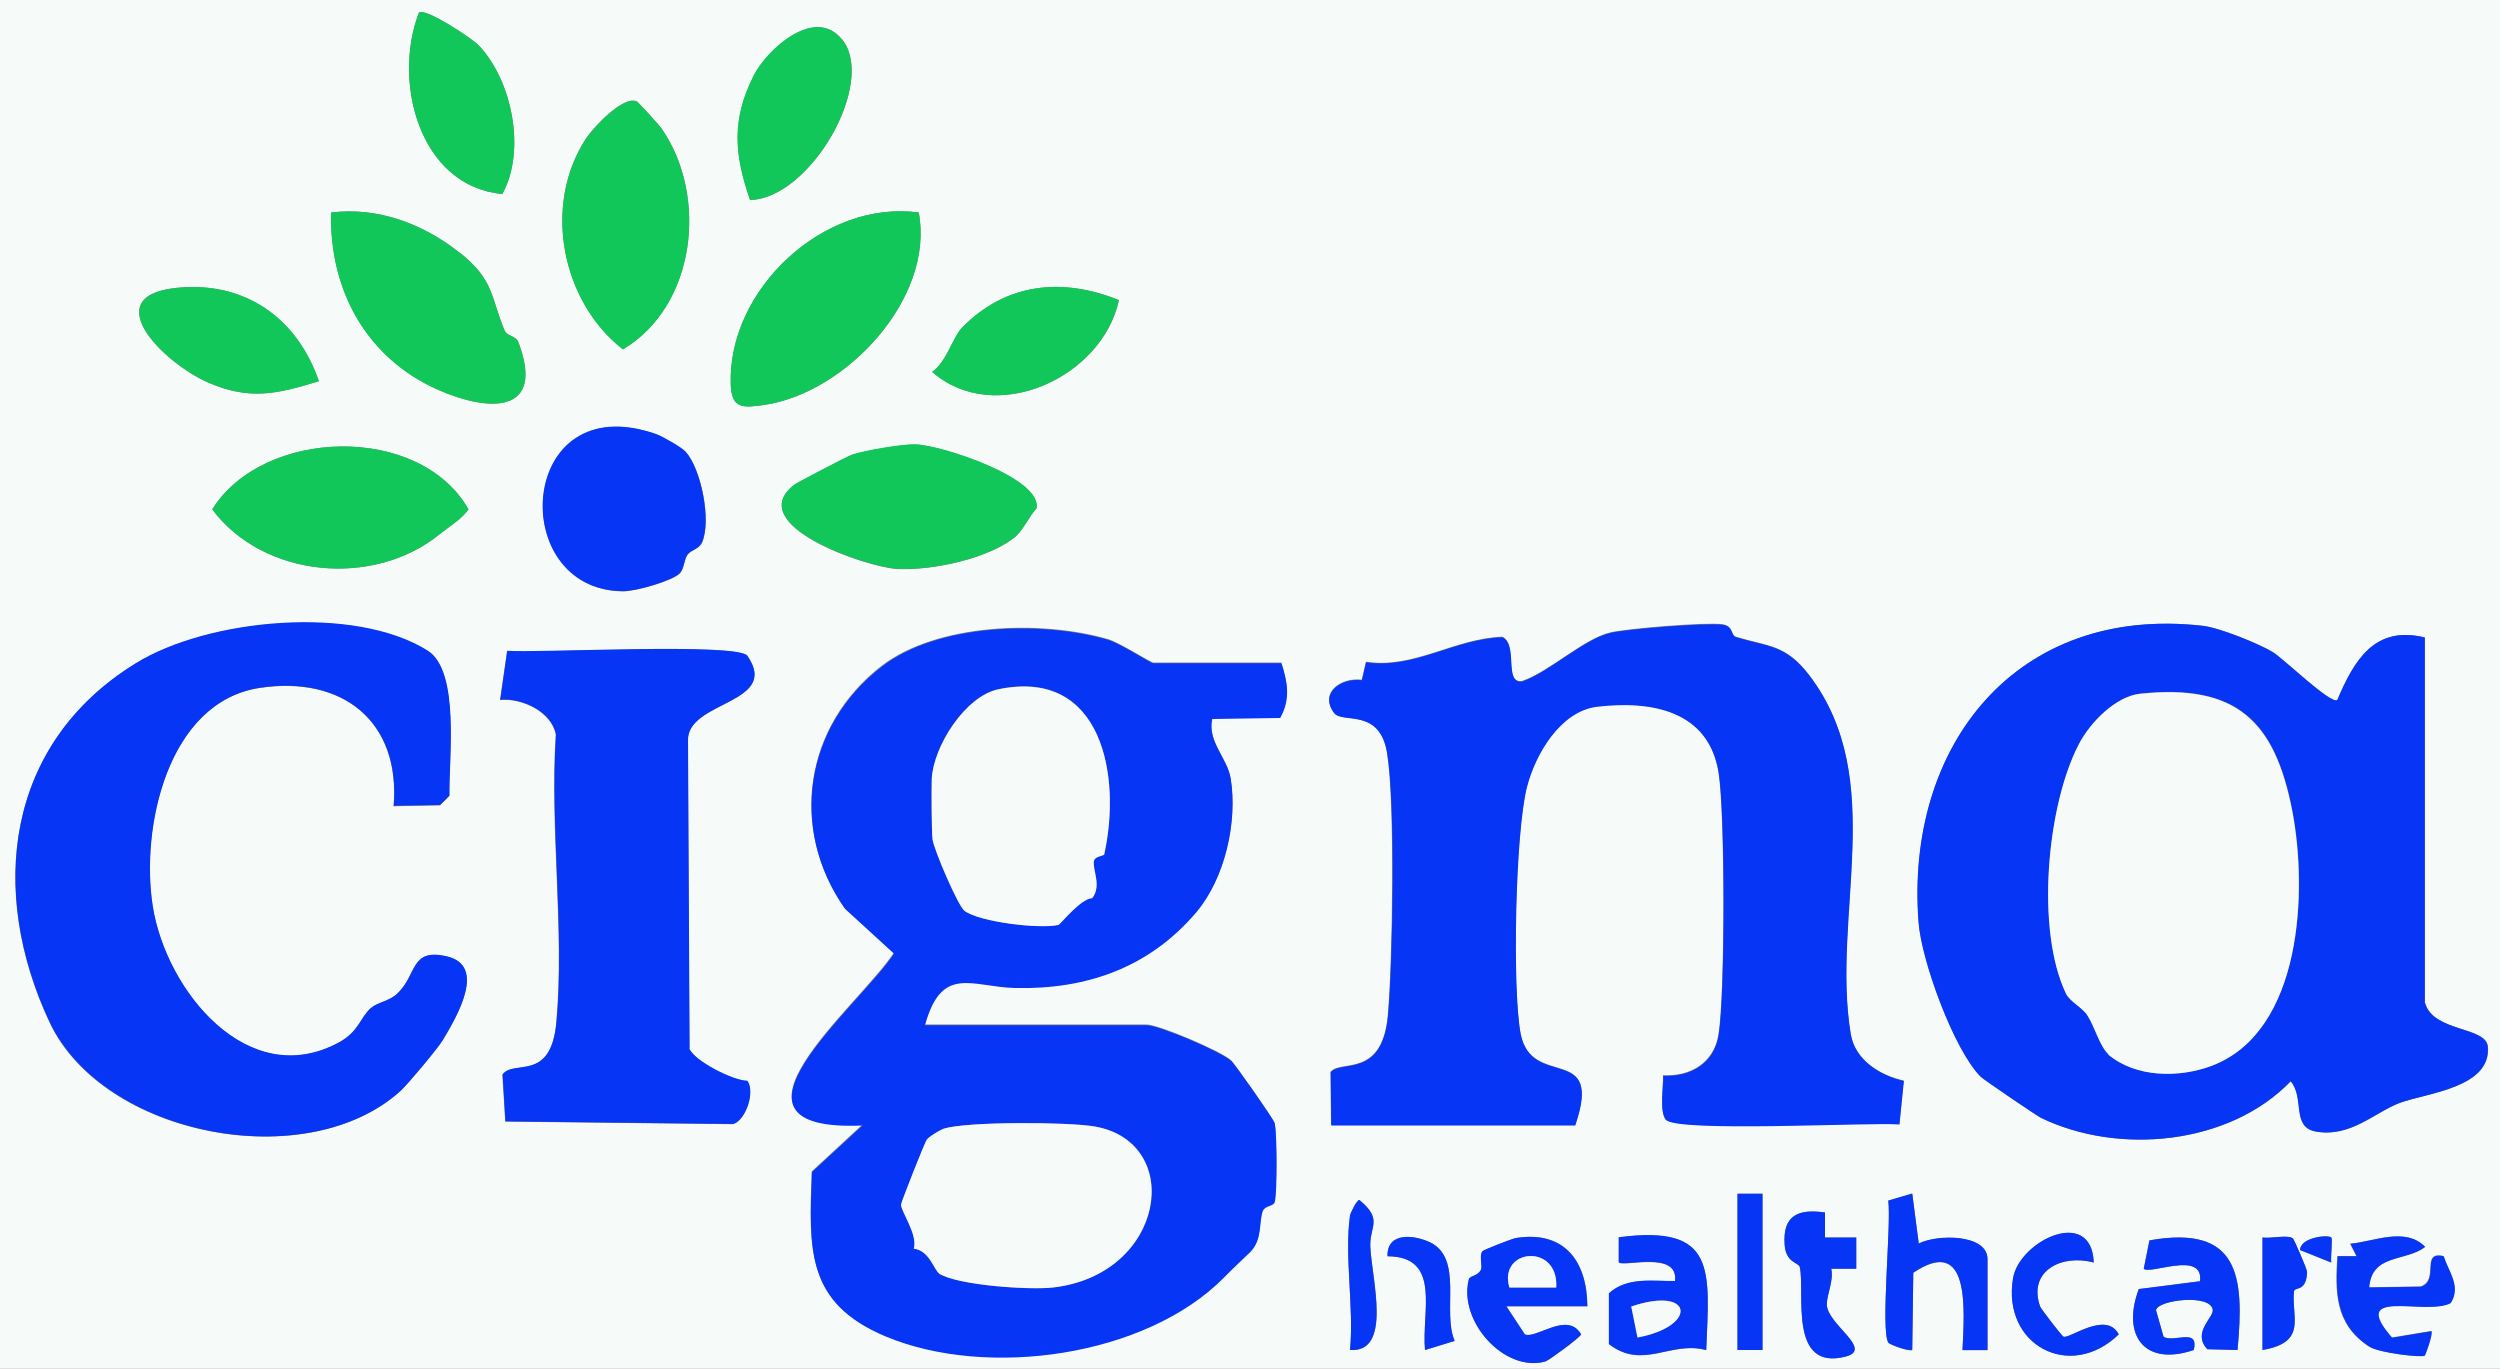 <?xml version="1.0" encoding="UTF-8"?>
<svg id="Layer_2" data-name="Layer 2" xmlns="http://www.w3.org/2000/svg" viewBox="0 0 96 52.56">
  <rect x="0" y="0" width="96" height="52.56" fill="#808080" stroke="none"/>
  <defs>
    <style>
      .cls-1 {
        fill: #f6faf8;
      }

      .cls-2 {
        fill: #0735f5;
      }

      .cls-3 {
        fill: #11c759;
      }
    </style>
  </defs>
  <g id="Layer_1-2" data-name="Layer 1">
    <g>
      <path class="cls-1" d="M96,0v52.56H0V0h96ZM18.4,1.76c-.27-.29-2.06-1.46-2.31-1.28-1.03,2.64.01,6.68,3.2,6.97.91-1.65.39-4.32-.89-5.69ZM32.33,1.51c-1.02-1.27-2.85.36-3.38,1.39-.86,1.69-.75,3.03-.14,4.78,2.32-.06,4.86-4.51,3.53-6.17ZM24.44,3.89c-.5-.23-1.66,1-1.94,1.43-1.67,2.56-.94,6.25,1.42,8.09,2.81-1.67,3.28-5.89,1.49-8.47-.07-.11-.91-1.03-.97-1.06ZM17.66,9.71c-1.4-1.11-3.14-1.77-4.94-1.55-.08,2.97,1.35,5.59,4.11,6.81,1.95.86,4.13.94,3.08-1.83-.09-.25-.43-.21-.54-.47-.52-1.27-.4-1.92-1.7-2.96ZM35.28,8.16c-3.63-.5-7.34,2.95-7.22,6.6.03.94.47.9,1.28.79,3.14-.45,6.56-4.09,5.94-7.39ZM12.24,14.64c-.79-2.32-2.68-3.74-5.17-3.61-3.55.19-.81,2.9.92,3.66,1.6.69,2.65.44,4.24-.05ZM42.96,11.52c-2.19-.88-4.34-.65-6.02,1.07-.34.35-.59,1.31-1.14,1.69,2.4,2.11,6.53.23,7.17-2.76ZM26.33,17.35c-.14-.16-.9-.59-1.12-.67-5.34-1.88-5.79,6-1.28,6.03.47,0,1.88-.39,2.18-.69.17-.18.16-.53.3-.72.15-.2.43-.19.56-.48.35-.83-.04-2.8-.63-3.46ZM39.04,20.56c.25-.22.5-.76.76-1.03.24-1.16-3.68-2.44-4.66-2.46-.52,0-1.93.23-2.43.4-.15.05-2.11,1.07-2.21,1.15-1.99,1.53,2.74,3.16,3.95,3.23,1.32.07,3.59-.4,4.59-1.28ZM16.9,20.5c.37-.3.8-.54,1.09-.94-1.88-3.31-7.89-3.13-9.84,0,1.97,2.64,6.21,3.02,8.75.94ZM15.12,30.96l1.77-.03.36-.36c-.03-1.39.42-4.79-.84-5.57-2.81-1.76-8.43-1.23-11.21.49C.18,28.58-.45,34.25,1.9,39.26c2.06,4.38,9.88,5.88,13.47,2.64.3-.27,1.44-1.64,1.63-1.96.55-.92,1.69-2.85.14-3.21-1.41-.32-1.12.71-1.9,1.44-.31.29-.75.32-1.01.55-.41.37-.46.9-1.21,1.31-3.5,1.91-6.64-1.98-7.16-5.21-.48-3.01.55-7.86,4.11-8.4,3.17-.48,5.42,1.27,5.14,4.55ZM49.2,25.44h-4.92c-.1,0-1.29-.77-1.74-.9-2.59-.75-6.57-.6-8.69,1.03-2.95,2.28-3.57,6.24-1.41,9.3l1.88,1.72c-1.36,2.06-7.34,6.86-1.21,6.6l-1.94,1.79c-.11,2.98-.23,5.03,2.83,6.31,3.9,1.64,10,.78,12.99-2.26.36-.37.66-.63,1-.97.49-.49.33-1.12.49-1.58.07-.22.42-.18.46-.35.09-.38.09-2.62,0-3.02-.03-.14-1.53-2.27-1.66-2.39-.4-.37-2.8-1.38-3.25-1.38h-8.52c.64-2.34,1.8-1.47,3.47-1.43,2.75.07,5.15-.79,6.95-2.91,1.11-1.3,1.59-3.47,1.32-5.13-.13-.79-.89-1.4-.71-2.29l2.61-.04c.4-.73.28-1.38.04-2.13ZM51.12,43.2h9.36c1.1-3.21-1.69-1.33-2.1-3.54-.33-1.76-.2-7.74.25-9.47.33-1.27,1.28-2.9,2.69-3.07,2.11-.25,4.29.16,4.67,2.54.25,1.58.25,8.47,0,10.05-.17,1.1-1.07,1.63-2.13,1.58.01.45-.14,1.34.09,1.68.35.51,7.82.1,8.98.19l.17-1.67c-.91-.2-1.88-.79-2.04-1.8-.75-4.57,1.45-9.78-1.59-13.77-.9-1.19-1.59-1.1-2.81-1.47-.22-.07-.09-.42-.52-.48-.63-.09-3.63.16-4.29.31-1.02.23-2.38,1.53-3.41,1.87-.71.09-.15-1.39-.75-1.7-1.84.06-3.39,1.24-5.24.96l-.16.69c-.8-.1-1.64.5-1.07,1.26.32.44,1.76-.21,2.04,1.55.31,1.92.21,8.01.03,10.08-.22,2.43-1.83,1.68-2.2,2.17l.02,2.02ZM93.12,38.52v-14.04c-1.94-.48-2.72.89-3.36,2.4-.24.19-2.08-1.6-2.48-1.84-.51-.31-2.05-.94-2.7-1.01-7.16-.8-11.42,4.61-10.9,11.38.11,1.49,1.38,4.94,2.39,5.94.1.1,2.15,1.5,2.32,1.58,2.98,1.44,7.23,1.03,9.58-1.41.54.62.02,1.76.96,1.93,1.34.24,2.26-.73,3.23-1.1,1.05-.39,3.5-.58,3.38-2.15-.06-.79-2.09-.56-2.41-1.68ZM26.47,40.26l-.06-11.8c-.06-1.56,3.57-1.41,2.28-3.27-.36-.51-8.03-.1-9.22-.19l-.27,1.88c.82-.08,1.98.45,2.14,1.33-.24,3.56.34,7.54.02,11.05-.21,2.33-1.64,1.41-2.07,2.01l.11,1.8,8.75.1c.5-.17.84-1.25.54-1.66-.54,0-2.04-.76-2.23-1.24ZM67.68,45.84h-.96v6h.96v-6ZM76.32,51.84v-3.48c0-.98-1.94-.96-2.64-.6l-.25-1.92-.92.27c.12.93-.3,4.95,0,5.45.05.08.84.36.92.28l.04-2.96c2.21-1.49,1.96,1.44,1.89,2.97h.96ZM51.84,46.68c-.22,1.56.16,3.55,0,5.16,1.63.11.85-2.69.78-3.95-.04-.81.5-1.05-.42-1.81-.1,0-.35.52-.36.6ZM70.08,46.56c-1.04-.15-1.63.11-1.55,1.24.05.7.54.68.58.85.22.95-.46,4.02,1.77,3.44,1.08-.28-.72-1.24-.73-2,0-.39.27-.91.17-1.37h.96s0-1.2,0-1.2h-1.2s0-.96,0-.96ZM80.4,48.48c-.08-2.16-2.86-.84-3.1.61-.42,2.56,2.19,3.96,4.06,2.15-.49-.92-1.88.17-2.12.09-.07-.02-.88-1.09-.9-1.16-.48-1.38.84-2.03,2.06-1.69ZM54.72,51.84l1.14-.35c-.49-1.1.35-3.18-.96-3.79-.63-.29-1.65-.39-1.62.54,2.09.01,1.31,2.13,1.44,3.6ZM60.96,50.16c-.01-1.74-.9-2.92-2.74-2.62-.13.02-1.25.46-1.29.51-.13.18.02.57-.06.72-.13.24-.42.21-.46.36-.41,1.62,1.38,3.59,2.94,3.15.12-.03,1.37-.95,1.37-1.04-.52-.91-1.72.19-2.16,0l-.71-1.08h3.12ZM65.52,51.84c.12-3.06.41-4.82-3.36-4.32v.96c.18.19,2.31-.47,2.16.72-.86,0-1.83-.17-2.53.47v1.95c1.31,1.01,2.36-.15,3.73.23ZM85.92,51.84c.28-2.86.05-4.82-3.38-4.21l-.22,1.09c.24.24,2.31-.72,2.16.48l-2.35.3c-.66,1.75.19,2.99,2.11,2.34.21-.88-.77-.26-1.16-.51l-.29-1.02c.06-.39,2.08-.64,2.18-.02.05.3-.81.87-.21,1.52l1.16.03ZM86.88,47.52v4.32c1.74-.3,1.1-1.26,1.21-2.25.02-.19.48.04.5-.75,0-.1-.49-1.23-.54-1.28-.17-.16-.86.01-1.17-.04ZM89.52,47.52c-.11-.12-1.17-.02-1.2.48l1.2.48c-.03-.23.06-.89,0-.96ZM90.96,49.44c.11-1.31,1.41-.98,2.15-1.56-.76-.78-1.97-.2-2.87-.12l.24.47h-.73c-.08,1.31-.13,2.59,1.21,3.47.38.25,2.03.43,2.13.35.04-.03.33-.86.26-.94l-1.51.25c-1.72-1.97,1.31-.82,2.25-1.33.41-.64-.07-1.2-.27-1.8-.89-.2-.14.92-.87,1.17l-2.01.03Z"/>
      <path class="cls-2" d="M49.2,25.44c.24.75.37,1.4-.04,2.13l-2.61.04c-.19.89.58,1.5.71,2.29.27,1.66-.22,3.83-1.32,5.13-1.8,2.12-4.2,2.97-6.95,2.91-1.67-.04-2.83-.91-3.47,1.43h8.52c.45,0,2.85,1.01,3.25,1.38.14.13,1.63,2.25,1.66,2.39.09.4.1,2.64,0,3.02-.04.17-.38.13-.46.35-.16.46,0,1.09-.49,1.58-.35.34-.64.6-1,.97-3,3.04-9.1,3.89-12.99,2.26-3.07-1.29-2.94-3.33-2.83-6.31l1.94-1.79c-6.13.26-.15-4.54,1.21-6.6l-1.88-1.72c-2.16-3.07-1.54-7.02,1.41-9.3,2.12-1.64,6.1-1.78,8.69-1.03.46.13,1.64.9,1.74.9h4.92ZM42.4,32.81c.67-3-.07-7.18-4.06-6.35-1.29.27-2.5,2.21-2.56,3.44-.02.38-.01,1.98.03,2.32.04.37.98,2.57,1.23,2.75.59.44,2.87.7,3.6.54.08-.02.85-1.01,1.3-1.03.38-.48,0-1.11.07-1.44.04-.17.38-.18.39-.24ZM36.06,48.9c.71.46,3.48.65,4.38.54,4.32-.5,5.07-5.56,1.62-6.18-1-.18-4.9-.2-5.81.08-.15.04-.56.3-.65.42-.08.11-.97,2.36-.99,2.49-.03.23.65,1.15.49,1.7.59.06.77.82.97.95Z"/>
      <path class="cls-2" d="M51.12,43.2l-.02-2.02c.36-.49,1.97.26,2.2-2.17.19-2.07.29-8.16-.03-10.08-.29-1.77-1.72-1.12-2.04-1.55-.57-.77.27-1.36,1.07-1.26l.16-.69c1.84.28,3.39-.9,5.24-.96.61.31.04,1.79.75,1.7,1.03-.35,2.39-1.65,3.41-1.87.66-.15,3.66-.39,4.29-.31.43.06.3.41.52.48,1.22.37,1.9.28,2.81,1.47,3.04,3.99.84,9.21,1.59,13.77.16,1,1.14,1.6,2.04,1.8l-.17,1.67c-1.16-.09-8.63.32-8.98-.19-.24-.35-.08-1.23-.09-1.68,1.06.05,1.96-.48,2.13-1.58.25-1.59.25-8.47,0-10.05-.38-2.38-2.56-2.79-4.67-2.54-1.4.17-2.36,1.8-2.69,3.07-.45,1.73-.57,7.71-.25,9.47.41,2.21,3.2.33,2.1,3.54h-9.36Z"/>
      <path class="cls-2" d="M93.12,38.52c.32,1.12,2.35.89,2.41,1.68.12,1.57-2.33,1.77-3.38,2.15-.97.36-1.89,1.34-3.23,1.1-.94-.17-.42-1.3-.96-1.93-2.35,2.44-6.59,2.85-9.58,1.41-.17-.08-2.22-1.48-2.32-1.58-1.02-1.01-2.28-4.45-2.39-5.94-.52-6.77,3.75-12.19,10.9-11.38.66.07,2.19.7,2.7,1.01.4.24,2.24,2.03,2.48,1.84.64-1.51,1.43-2.88,3.36-2.4v14.04ZM80.96,40.48c1.05.91,2.74.92,4,.43,3.45-1.33,3.66-6.72,3.07-9.78-.67-3.48-2.17-4.88-5.83-4.5-.95.1-1.93,1.1-2.37,1.95-1.23,2.38-1.66,7.14-.49,9.56.16.33.63.53.83.85.27.42.48,1.2.8,1.48Z"/>
      <path class="cls-2" d="M15.12,30.96c.27-3.27-1.98-5.03-5.14-4.55-3.55.54-4.59,5.39-4.11,8.4.51,3.23,3.66,7.12,7.16,5.21.75-.41.8-.94,1.21-1.31.26-.23.7-.26,1.01-.55.79-.73.49-1.76,1.9-1.44,1.55.35.41,2.29-.14,3.21-.19.32-1.34,1.69-1.63,1.96-3.59,3.25-11.4,1.74-13.47-2.64-2.35-5-1.73-10.68,3.3-13.78,2.78-1.72,8.4-2.25,11.21-.49,1.26.79.81,4.18.84,5.57l-.36.36-1.77.03Z"/>
      <path class="cls-2" d="M26.47,40.26c.19.48,1.69,1.24,2.23,1.24.3.41-.04,1.49-.54,1.66l-8.75-.1-.11-1.8c.43-.6,1.85.32,2.07-2.01.32-3.5-.25-7.49-.02-11.05-.17-.89-1.32-1.41-2.14-1.33l.27-1.88c1.19.09,8.86-.32,9.22.19,1.29,1.86-2.34,1.72-2.28,3.27l.06,11.8Z"/>
      <path class="cls-3" d="M17.66,9.71c1.31,1.04,1.18,1.7,1.7,2.96.11.26.44.22.54.47,1.05,2.78-1.13,2.69-3.08,1.83-2.76-1.22-4.18-3.85-4.11-6.81,1.8-.22,3.54.43,4.94,1.55Z"/>
      <path class="cls-3" d="M24.44,3.89c.07.03.9.95.97,1.06,1.78,2.58,1.32,6.8-1.49,8.47-2.36-1.84-3.09-5.53-1.42-8.09.28-.43,1.44-1.67,1.94-1.43Z"/>
      <path class="cls-3" d="M35.28,8.16c.62,3.3-2.81,6.94-5.94,7.39-.81.12-1.25.16-1.28-.79-.12-3.66,3.59-7.1,7.22-6.6Z"/>
      <path class="cls-3" d="M39.04,20.56c-1,.88-3.27,1.36-4.59,1.28-1.21-.07-5.94-1.7-3.95-3.23.1-.08,2.05-1.1,2.21-1.15.5-.17,1.92-.41,2.43-.4.99.02,4.9,1.3,4.66,2.46-.26.27-.51.82-.76,1.03Z"/>
      <path class="cls-3" d="M16.9,20.5c-2.54,2.08-6.78,1.69-8.75-.94,1.95-3.13,7.96-3.31,9.84,0-.29.4-.72.64-1.09.94Z"/>
      <path class="cls-2" d="M26.33,17.35c.59.66.99,2.63.63,3.46-.13.29-.41.29-.56.48-.14.19-.13.54-.3.72-.3.3-1.71.7-2.18.69-4.51-.03-4.06-7.91,1.28-6.03.23.08.98.51,1.12.67Z"/>
      <path class="cls-3" d="M42.96,11.52c-.64,2.99-4.76,4.87-7.17,2.76.55-.37.8-1.34,1.14-1.69,1.68-1.72,3.84-1.95,6.02-1.07Z"/>
      <path class="cls-3" d="M32.33,1.51c1.34,1.66-1.21,6.11-3.53,6.17-.61-1.74-.72-3.08.14-4.78.53-1.04,2.36-2.67,3.38-1.39Z"/>
      <path class="cls-3" d="M18.4,1.76c1.28,1.37,1.8,4.04.89,5.69-3.19-.3-4.23-4.33-3.2-6.97.26-.18,2.04.99,2.31,1.28Z"/>
      <path class="cls-3" d="M12.24,14.64c-1.59.49-2.65.74-4.24.05-1.74-.75-4.47-3.46-.92-3.66,2.49-.14,4.37,1.29,5.17,3.61Z"/>
      <path class="cls-2" d="M60.96,50.16h-3.12s.71,1.08.71,1.08c.44.19,1.64-.91,2.16,0,0,.09-1.25,1.01-1.37,1.04-1.56.44-3.35-1.54-2.94-3.15.04-.15.33-.12.46-.36.08-.15-.07-.54.06-.72.04-.06,1.16-.49,1.29-.51,1.85-.29,2.73.88,2.74,2.62ZM59.76,49.44c.1-1.72-2.24-1.5-1.8,0h1.8Z"/>
      <path class="cls-2" d="M85.92,51.84l-1.16-.03c-.6-.65.26-1.22.21-1.52-.1-.62-2.12-.37-2.18.02l.29,1.02c.39.25,1.37-.37,1.16.51-1.92.65-2.77-.59-2.11-2.34l2.35-.3c.15-1.2-1.92-.24-2.16-.48l.22-1.09c3.43-.6,3.65,1.35,3.38,4.21Z"/>
      <path class="cls-2" d="M65.52,51.84c-1.37-.37-2.42.78-3.74-.23v-1.95c.71-.64,1.68-.46,2.54-.47.15-1.19-1.98-.53-2.16-.72v-.96c3.77-.5,3.48,1.26,3.36,4.32ZM62.88,51.36c2.33-.43,2.15-2-.24-1.19l.24,1.19Z"/>
      <path class="cls-2" d="M76.32,51.84h-.96c.07-1.52.32-4.46-1.89-2.97l-.04,2.96c-.08.08-.87-.19-.92-.28-.3-.5.12-4.52,0-5.45l.92-.27.25,1.92c.69-.36,2.64-.38,2.64.6v3.48Z"/>
      <path class="cls-2" d="M90.96,49.44l2.01-.03c.72-.25-.02-1.37.87-1.17.19.6.68,1.16.27,1.8-.95.51-3.97-.64-2.25,1.33l1.51-.25c.07.08-.22.91-.26.94-.11.08-1.75-.1-2.13-.35-1.34-.88-1.29-2.16-1.21-3.47h.73s-.24-.48-.24-.48c.91-.08,2.11-.66,2.87.12-.75.58-2.05.25-2.15,1.56Z"/>
      <path class="cls-2" d="M70.08,46.56v.96s1.2,0,1.2,0v1.2s-.96,0-.96,0c.1.46-.17.98-.17,1.37,0,.76,1.8,1.72.73,2-2.23.58-1.55-2.49-1.77-3.44-.04-.17-.53-.15-.58-.85-.08-1.13.52-1.39,1.55-1.24Z"/>
      <path class="cls-2" d="M80.4,48.48c-1.23-.33-2.54.32-2.06,1.69.02.07.83,1.13.9,1.16.24.09,1.64-1.01,2.12-.09-1.87,1.81-4.49.41-4.06-2.15.24-1.45,3.02-2.78,3.1-.61Z"/>
      <rect class="cls-2" x="66.72" y="45.84" width=".96" height="6"/>
      <path class="cls-2" d="M86.88,47.52c.31.05,1-.12,1.17.04.05.05.54,1.17.54,1.28-.02.79-.48.56-.5.75-.11.99.53,1.95-1.21,2.25v-4.32Z"/>
      <path class="cls-2" d="M54.72,51.84c-.14-1.47.65-3.59-1.44-3.6-.02-.93,1-.83,1.62-.54,1.31.61.47,2.69.96,3.79l-1.14.35Z"/>
      <path class="cls-2" d="M51.84,46.68c.01-.09.26-.61.36-.6.93.77.38,1,.42,1.81.06,1.26.84,4.06-.78,3.95.16-1.61-.22-3.6,0-5.16Z"/>
      <path class="cls-2" d="M89.52,47.52c.06.06-.03.72,0,.96l-1.2-.48c.03-.5,1.09-.59,1.2-.48Z"/>
      <path class="cls-1" d="M42.4,32.81c-.01.06-.35.07-.39.24-.08.33.31.96-.07,1.44-.45.02-1.22,1.01-1.3,1.03-.73.16-3.01-.11-3.6-.54-.25-.18-1.19-2.38-1.23-2.75-.04-.34-.04-1.94-.03-2.32.06-1.23,1.27-3.17,2.56-3.44,4-.83,4.73,3.35,4.06,6.35Z"/>
      <path class="cls-1" d="M36.06,48.9c-.19-.13-.38-.89-.97-.95.16-.55-.52-1.47-.49-1.7.02-.13.91-2.39.99-2.49.09-.12.51-.37.65-.42.91-.28,4.81-.26,5.81-.08,3.45.62,2.7,5.69-1.62,6.18-.89.1-3.67-.08-4.38-.54Z"/>
      <path class="cls-1" d="M80.96,40.48c-.32-.28-.53-1.06-.8-1.48-.2-.32-.67-.52-.83-.85-1.16-2.43-.74-7.18.49-9.56.44-.85,1.42-1.85,2.37-1.95,3.66-.38,5.16,1.02,5.83,4.5.59,3.06.39,8.45-3.07,9.78-1.26.48-2.94.47-4-.43Z"/>
      <path class="cls-1" d="M59.76,49.44h-1.8c-.44-1.5,1.9-1.72,1.8,0Z"/>
      <path class="cls-1" d="M62.88,51.36l-.24-1.19c2.39-.81,2.57.76.24,1.19Z"/>
    </g>
  </g>
</svg>